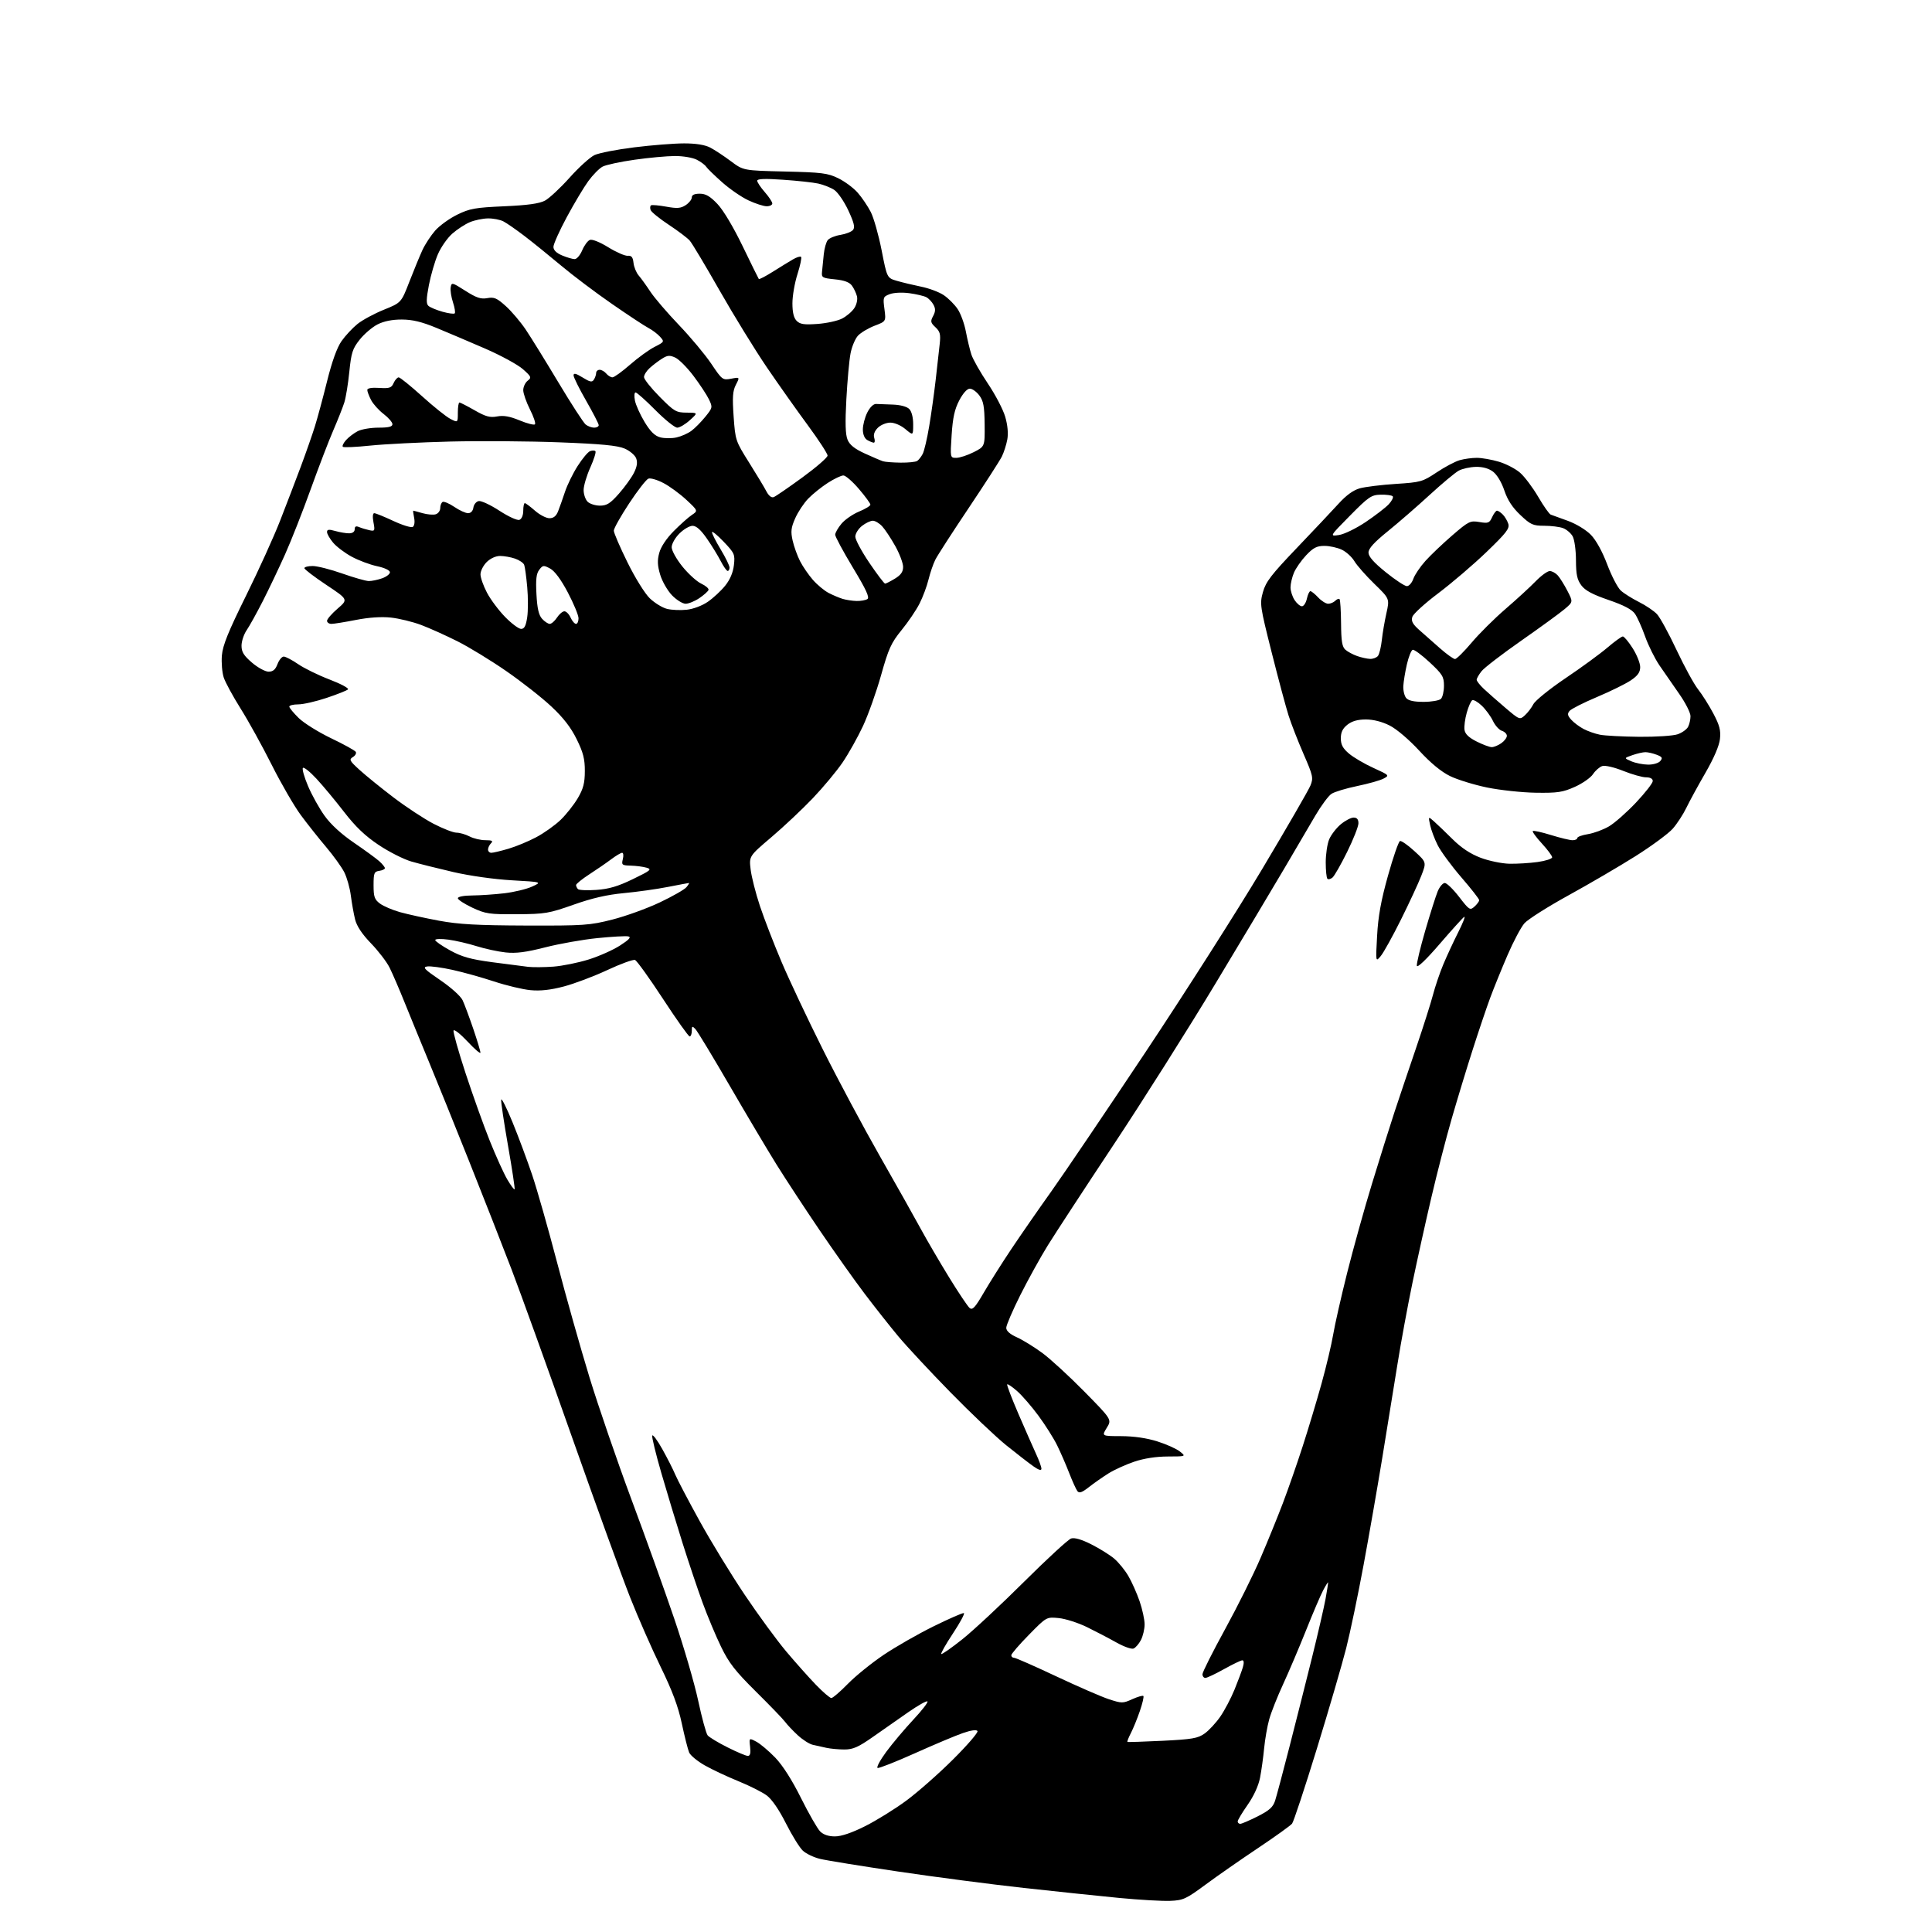 <?xml version="1.0" encoding="UTF-8" standalone="no"?>
<svg 
  version="1.1" 
  xmlns="http://www.w3.org/2000/svg" 
  xmlns:xlink="http://www.w3.org/1999/xlink" 
  xmlns:svg="http://www.w3.org/2000/svg"
  xmlns:rdf="http://www.w3.org/1999/02/22-rdf-syntax-ns#"
  xmlns:cc="http://creativecommons.org/ns#"
  xmlns:dc="http://purl.org/dc/elements/1.1/"
  viewBox="0 0 768 768"
  width="768"
  height="768"
>
<style>svg {background-color: white; }</style>"
<path stroke="none" fill="black" fill-rule="evenodd" d="M465.15,755.62C462.04,755.75 452.98,755.23 445.00,754.47C437.02,753.70 419.93,751.91 407.00,750.49C394.07,749.06 371.57,746.13 357.00,743.96C342.43,741.80 328.48,739.54 326.00,738.94C323.52,738.35 320.44,736.88 319.15,735.68C317.85,734.48 314.83,729.59 312.42,724.82C309.66,719.34 306.84,715.25 304.78,713.71C302.97,712.38 297.90,709.83 293.50,708.04C289.10,706.25 283.10,703.44 280.18,701.78C277.25,700.12 274.44,697.81 273.94,696.63C273.44,695.46 272.13,690.28 271.03,685.13C269.59,678.34 267.27,672.15 262.63,662.63C259.11,655.41 253.64,642.98 250.49,635.00C247.33,627.02 236.89,598.23 227.28,571.00C217.68,543.77 206.89,513.85 203.31,504.50C199.73,495.15 192.14,475.80 186.44,461.50C180.74,447.20 173.55,429.43 170.47,422.00C167.39,414.57 163.09,404.06 160.90,398.64C158.72,393.22 156.00,386.92 154.86,384.64C153.73,382.36 150.40,378.02 147.48,375.00C143.94,371.34 141.82,368.16 141.16,365.50C140.61,363.30 139.85,359.02 139.46,356.00C139.08,352.98 137.90,348.80 136.85,346.72C135.79,344.65 132.54,340.13 129.62,336.68C126.70,333.24 122.16,327.51 119.54,323.96C116.92,320.41 111.72,311.43 107.99,304.00C104.26,296.57 98.71,286.53 95.66,281.69C92.61,276.84 89.59,271.28 88.94,269.33C88.30,267.37 87.97,263.43 88.20,260.56C88.54,256.53 90.70,251.18 97.75,236.92C102.76,226.79 108.88,213.32 111.34,207.00C113.81,200.68 117.51,191.00 119.57,185.50C121.62,180.00 124.14,172.80 125.17,169.50C126.20,166.20 128.39,158.10 130.03,151.50C131.98,143.66 133.97,138.15 135.76,135.60C137.27,133.45 140.12,130.39 142.10,128.79C144.08,127.20 148.80,124.65 152.60,123.12C159.50,120.33 159.50,120.33 162.76,111.92C164.56,107.29 166.89,101.64 167.94,99.36C169.00,97.08 171.28,93.62 173.00,91.65C174.73,89.69 178.67,86.84 181.76,85.33C186.73,82.90 188.90,82.51 200.44,82.00C209.82,81.58 214.38,80.94 216.63,79.75C218.34,78.83 222.75,74.73 226.41,70.64C230.07,66.54 234.53,62.50 236.32,61.65C238.10,60.81 245.25,59.41 252.19,58.56C259.14,57.70 268.04,57.00 271.96,57.00C276.64,57.00 280.20,57.57 282.29,58.65C284.05,59.56 287.74,61.99 290.49,64.05C295.50,67.80 295.50,67.80 312.00,68.18C326.69,68.52 329.02,68.81 333.21,70.85C335.79,72.11 339.28,74.69 340.95,76.60C342.62,78.50 344.96,81.96 346.15,84.28C347.33,86.60 349.27,93.45 350.46,99.50C352.61,110.50 352.61,110.50 356.56,111.65C358.73,112.28 363.06,113.32 366.19,113.96C369.32,114.59 373.36,116.11 375.16,117.33C376.97,118.55 379.45,121.03 380.67,122.84C381.89,124.64 383.36,128.68 383.95,131.81C384.54,134.94 385.53,139.06 386.15,140.97C386.78,142.87 389.71,148.04 392.68,152.45C395.65,156.86 398.76,162.81 399.59,165.68C400.55,168.97 400.86,172.29 400.42,174.70C400.04,176.79 399.06,179.85 398.24,181.50C397.42,183.15 391.47,192.38 385.03,202.00C378.58,211.62 372.62,220.85 371.80,222.50C370.97,224.15 369.76,227.69 369.10,230.37C368.45,233.05 366.84,237.36 365.53,239.93C364.23,242.51 361.01,247.26 358.39,250.47C354.24,255.57 353.20,257.86 350.24,268.41C348.37,275.06 345.13,284.15 343.05,288.62C340.96,293.08 337.33,299.57 334.97,303.04C332.62,306.51 327.27,312.93 323.10,317.31C318.92,321.69 311.51,328.66 306.63,332.80C297.76,340.34 297.76,340.34 298.39,345.62C298.73,348.53 300.40,355.09 302.10,360.20C303.81,365.32 307.69,375.35 310.73,382.50C313.77,389.65 321.13,405.25 327.09,417.16C333.04,429.07 343.27,448.20 349.80,459.66C356.34,471.12 363.64,484.10 366.02,488.50C368.41,492.90 373.44,501.51 377.20,507.64C380.96,513.77 384.67,519.31 385.44,519.95C386.59,520.90 387.62,519.78 391.09,513.81C393.43,509.79 398.35,502.00 402.03,496.50C405.71,491.00 412.88,480.65 417.98,473.50C423.07,466.35 439.96,441.38 455.52,418.00C471.07,394.62 491.86,362.00 501.71,345.50C511.55,329.00 520.20,314.04 520.92,312.26C522.14,309.25 521.95,308.38 518.20,299.76C515.98,294.67 513.30,287.80 512.25,284.50C511.19,281.20 508.16,269.88 505.51,259.35C500.87,240.93 500.74,240.02 502.04,235.35C503.17,231.29 505.36,228.44 515.44,217.90C522.07,210.96 529.57,203.02 532.09,200.24C535.18,196.84 537.96,194.83 540.57,194.11C542.71,193.52 549.14,192.73 554.85,192.36C564.76,191.72 565.50,191.51 571.08,187.79C574.30,185.64 578.41,183.46 580.21,182.94C582.01,182.42 585.10,182.00 587.06,182.00C589.03,182.00 592.98,182.69 595.83,183.54C598.69,184.39 602.50,186.37 604.29,187.95C606.08,189.53 609.32,193.83 611.47,197.51C613.62,201.20 615.86,204.37 616.44,204.57C617.02,204.77 620.10,205.88 623.28,207.05C626.58,208.26 630.51,210.65 632.41,212.61C634.48,214.74 636.95,219.23 638.89,224.37C640.62,228.94 643.04,233.60 644.26,234.73C645.49,235.86 648.75,237.91 651.50,239.29C654.25,240.67 657.49,242.86 658.69,244.15C659.90,245.45 663.40,251.86 666.47,258.40C669.55,264.94 673.39,271.97 675.02,274.03C676.65,276.09 679.38,280.41 681.08,283.63C683.56,288.33 684.09,290.35 683.71,293.75C683.42,296.44 681.29,301.40 677.93,307.22C675.00,312.28 671.59,318.55 670.34,321.14C669.09,323.74 666.66,327.46 664.94,329.42C663.22,331.37 656.57,336.28 650.16,340.32C643.75,344.36 631.75,351.38 623.50,355.91C615.25,360.45 607.38,365.44 606.00,367.00C604.62,368.56 601.60,374.26 599.27,379.67C596.94,385.08 593.86,392.65 592.43,396.50C591.00,400.35 587.86,409.63 585.46,417.13C583.05,424.63 579.29,437.01 577.09,444.63C574.88,452.26 571.24,466.38 568.99,476.00C566.73,485.62 563.35,500.93 561.46,510.00C559.58,519.08 556.88,533.70 555.48,542.50C554.07,551.30 551.37,567.98 549.47,579.56C547.57,591.15 544.24,610.27 542.05,622.06C539.87,633.85 536.76,648.74 535.14,655.14C533.52,661.53 528.27,679.53 523.47,695.14C518.67,710.74 514.24,724.14 513.62,724.92C513.00,725.70 506.88,730.09 500.00,734.69C493.12,739.29 483.74,745.82 479.15,749.22C471.47,754.89 470.35,755.41 465.15,755.62zM331.88,730.00C334.43,730.00 338.57,728.60 343.88,725.94C348.33,723.71 355.70,719.15 360.24,715.80C364.78,712.45 373.15,705.08 378.84,699.41C384.53,693.75 388.91,688.67 388.57,688.12C388.18,687.49 386.03,687.79 382.73,688.93C379.85,689.93 371.29,693.53 363.70,696.94C356.11,700.34 349.43,702.98 348.87,702.79C348.30,702.60 349.84,699.73 352.28,696.40C354.73,693.08 359.55,687.35 363.00,683.66C366.46,679.97 369.01,676.67 368.68,676.34C368.34,676.01 364.92,677.93 361.06,680.62C357.20,683.30 350.85,687.74 346.95,690.48C341.19,694.52 339.07,695.45 335.68,695.45C333.38,695.45 330.15,695.15 328.50,694.79C326.85,694.42 324.41,693.88 323.07,693.58C321.74,693.29 319.05,691.57 317.11,689.77C315.16,687.97 312.92,685.60 312.12,684.50C311.32,683.40 306.12,678.00 300.56,672.50C292.28,664.30 289.77,661.08 286.65,654.65C284.55,650.33 281.25,642.45 279.31,637.15C277.36,631.84 273.79,621.20 271.36,613.50C268.93,605.80 265.13,593.27 262.92,585.65C260.71,578.04 259.07,571.30 259.27,570.68C259.48,570.06 261.28,572.46 263.27,576.03C265.26,579.59 267.59,584.16 268.43,586.19C269.28,588.21 273.65,596.54 278.14,604.68C282.64,612.83 290.70,626.02 296.07,634.00C301.43,641.98 308.85,652.10 312.55,656.50C316.26,660.90 321.57,666.86 324.36,669.75C327.15,672.64 329.90,675.00 330.47,675.00C331.05,675.00 333.99,672.47 337.01,669.38C340.03,666.28 346.42,661.11 351.20,657.88C355.99,654.65 364.96,649.52 371.13,646.48C377.30,643.44 382.71,641.07 383.16,641.23C383.60,641.38 381.66,645.00 378.84,649.27C376.01,653.54 373.91,657.24 374.16,657.49C374.41,657.74 378.19,655.10 382.56,651.62C386.93,648.14 397.97,637.85 407.10,628.76C416.24,619.67 424.65,611.93 425.79,611.57C427.15,611.14 429.92,611.94 433.79,613.89C437.04,615.53 441.13,618.08 442.87,619.54C444.61,621.01 447.15,624.11 448.51,626.44C449.88,628.76 451.89,633.28 453.00,636.49C454.10,639.69 455.00,643.84 455.00,645.71C455.00,647.57 454.34,650.37 453.54,651.93C452.73,653.48 451.40,655.02 450.58,655.33C449.76,655.64 446.71,654.56 443.80,652.92C440.88,651.28 435.62,648.53 432.11,646.81C428.59,645.09 423.53,643.47 420.85,643.21C415.99,642.74 415.99,642.74 409.00,649.87C405.15,653.78 402.00,657.44 402.00,657.99C402.00,658.55 402.50,659.00 403.12,659.00C403.74,659.00 411.27,662.32 419.87,666.37C428.47,670.42 437.90,674.52 440.84,675.48C445.93,677.14 446.37,677.14 450.10,675.45C452.26,674.48 454.24,673.91 454.51,674.18C454.78,674.45 454.15,677.15 453.11,680.17C452.07,683.20 450.46,687.14 449.54,688.93C448.61,690.72 448.00,692.29 448.18,692.43C448.35,692.56 454.63,692.36 462.13,691.99C473.96,691.40 476.16,691.02 478.87,689.09C480.59,687.87 483.39,684.84 485.10,682.36C486.81,679.87 489.34,675.07 490.73,671.67C492.12,668.28 493.61,664.26 494.06,662.75C494.56,661.02 494.48,660.00 493.84,660.00C493.28,660.00 490.01,661.58 486.57,663.50C483.12,665.42 479.79,667.00 479.15,667.00C478.52,667.00 478.00,666.33 478.00,665.52C478.00,664.70 482.05,656.65 486.99,647.63C491.94,638.60 498.27,625.88 501.07,619.36C503.88,612.84 507.88,603.00 509.97,597.50C512.06,592.00 515.59,581.88 517.81,575.00C520.04,568.12 523.42,556.88 525.33,550.00C527.24,543.12 529.32,534.35 529.96,530.50C530.60,526.65 533.10,515.62 535.51,506.00C537.93,496.38 542.37,480.40 545.40,470.50C548.42,460.60 552.45,447.77 554.35,442.00C556.26,436.23 560.12,424.75 562.94,416.50C565.75,408.25 568.76,398.80 569.62,395.50C570.48,392.20 572.31,386.80 573.68,383.50C575.06,380.20 577.73,374.42 579.63,370.66C581.53,366.90 582.62,364.12 582.05,364.47C581.48,364.82 577.08,369.68 572.27,375.27C566.98,381.42 563.40,384.84 563.22,383.92C563.06,383.09 564.56,376.82 566.54,369.99C568.53,363.16 570.77,356.09 571.52,354.29C572.28,352.48 573.54,351.00 574.33,351.00C575.11,351.00 577.68,353.49 580.02,356.53C584.08,361.79 584.37,361.97 586.14,360.37C587.16,359.45 588.00,358.30 588.00,357.83C588.00,357.35 584.80,353.26 580.89,348.74C576.99,344.22 572.77,338.49 571.52,336.01C570.27,333.53 568.91,329.93 568.50,328.00C567.75,324.50 567.75,324.50 570.02,326.50C571.27,327.60 574.60,330.79 577.43,333.60C580.91,337.05 584.49,339.42 588.53,340.96C591.81,342.21 596.98,343.28 600.00,343.35C603.02,343.41 608.09,343.10 611.25,342.66C614.41,342.22 617.00,341.38 617.00,340.79C617.00,340.20 615.16,337.73 612.91,335.29C610.66,332.85 609.04,330.63 609.31,330.35C609.58,330.08 612.82,330.79 616.51,331.93C620.19,333.07 624.06,334.00 625.11,334.00C626.15,334.00 627.00,333.61 627.00,333.13C627.00,332.65 628.91,331.95 631.25,331.58C633.59,331.20 637.33,329.82 639.57,328.51C641.81,327.20 646.64,322.94 650.32,319.05C653.99,315.15 657.00,311.30 657.00,310.48C657.00,309.54 656.02,309.00 654.33,309.00C652.86,309.00 648.79,307.85 645.28,306.45C641.61,304.98 638.06,304.16 636.92,304.52C635.84,304.87 634.19,306.31 633.26,307.72C632.33,309.14 629.08,311.42 626.04,312.78C621.23,314.94 619.18,315.25 610.50,315.12C605.00,315.04 596.28,314.10 591.11,313.04C585.95,311.97 579.32,309.93 576.39,308.49C572.89,306.78 568.67,303.29 564.12,298.35C560.10,293.99 555.17,289.80 552.42,288.41C549.40,286.88 545.94,286.00 542.97,286.00C539.73,286.00 537.45,286.64 535.63,288.07C533.73,289.57 533.00,291.07 533.00,293.48C533.00,296.02 533.78,297.48 536.25,299.57C538.04,301.09 542.41,303.65 545.97,305.27C552.34,308.17 552.40,308.24 549.95,309.52C548.58,310.24 543.87,311.56 539.48,312.47C535.09,313.37 530.51,314.76 529.30,315.55C528.09,316.33 525.19,320.25 522.85,324.24C520.52,328.23 515.03,337.57 510.67,345.00C506.30,352.43 493.92,373.12 483.16,391.00C472.40,408.88 454.20,437.68 442.71,455.00C431.22,472.32 419.42,490.38 416.48,495.12C413.55,499.86 408.64,508.74 405.57,514.86C402.51,520.97 400.00,526.81 400.00,527.83C400.00,529.06 401.45,530.35 404.23,531.60C406.55,532.64 411.09,535.44 414.31,537.81C417.54,540.18 425.08,547.11 431.08,553.21C441.98,564.30 441.98,564.30 439.95,567.59C437.91,570.88 437.91,570.88 445.71,570.89C450.73,570.91 455.81,571.64 460.00,572.96C463.58,574.08 467.62,575.89 469.00,576.98C471.50,578.96 471.50,578.96 464.22,578.98C459.59,578.99 454.73,579.74 450.89,581.04C447.56,582.16 442.97,584.25 440.67,585.68C438.38,587.12 434.86,589.57 432.87,591.14C430.10,593.31 429.01,593.69 428.28,592.74C427.76,592.06 426.28,588.80 425.00,585.50C423.72,582.20 421.56,577.25 420.21,574.50C418.86,571.75 415.54,566.49 412.83,562.81C410.12,559.13 406.30,554.71 404.34,553.00C402.39,551.28 400.60,550.06 400.37,550.30C400.14,550.53 402.17,555.84 404.87,562.11C407.58,568.37 410.73,575.52 411.87,578.00C413.02,580.48 413.97,583.09 413.98,583.82C413.99,584.70 412.93,584.39 410.75,582.85C408.96,581.59 404.13,577.84 400.01,574.53C395.89,571.21 385.92,561.75 377.85,553.50C369.78,545.25 360.46,535.25 357.14,531.27C353.83,527.30 347.78,519.65 343.71,514.27C339.64,508.90 331.58,497.52 325.79,489.00C320.01,480.48 312.33,468.77 308.73,463.00C305.14,457.23 296.71,443.05 290.01,431.50C283.31,419.95 277.19,409.84 276.41,409.04C275.18,407.76 275.00,407.85 275.00,409.79C275.00,411.00 274.62,412.00 274.15,412.00C273.69,412.00 268.91,405.28 263.54,397.06C258.17,388.85 253.17,381.90 252.43,381.61C251.69,381.33 246.72,383.14 241.39,385.63C236.05,388.12 228.27,391.06 224.09,392.15C218.80,393.54 214.79,393.98 210.84,393.60C207.73,393.30 201.20,391.74 196.34,390.13C191.48,388.53 184.05,386.45 179.84,385.53C175.62,384.60 171.12,383.99 169.84,384.18C167.86,384.46 168.68,385.31 175.04,389.64C179.34,392.57 183.15,396.00 183.91,397.64C184.64,399.21 186.54,404.30 188.12,408.94C189.70,413.58 190.99,417.85 190.98,418.44C190.97,419.02 188.65,417.02 185.83,414.00C183.00,410.98 180.51,409.02 180.29,409.66C180.07,410.30 182.23,417.95 185.08,426.65C187.94,435.36 192.26,447.43 194.69,453.49C197.12,459.55 200.25,466.45 201.64,468.83C203.04,471.21 204.35,472.99 204.56,472.78C204.76,472.57 203.59,464.77 201.95,455.45C200.31,446.13 199.09,437.88 199.23,437.12C199.38,436.37 201.41,440.42 203.74,446.12C206.08,451.83 209.58,461.23 211.53,467.00C213.48,472.77 217.96,488.52 221.49,502.00C225.01,515.48 230.79,535.95 234.32,547.50C237.86,559.05 245.36,580.88 250.99,596.00C256.63,611.12 264.30,632.50 268.04,643.50C271.79,654.50 276.05,669.12 277.53,676.00C279.00,682.88 280.70,689.10 281.30,689.83C281.90,690.57 285.44,692.71 289.17,694.58C292.90,696.46 296.55,698.00 297.27,698.00C298.20,698.00 298.47,696.93 298.18,694.41C297.76,690.82 297.76,690.82 300.63,692.33C302.21,693.16 305.59,696.02 308.16,698.67C311.13,701.76 314.83,707.55 318.42,714.77C321.51,720.96 324.93,726.93 326.02,728.02C327.31,729.31 329.34,730.00 331.88,730.00zM493.03,725.00C493.59,725.00 496.70,723.66 499.94,722.03C504.59,719.68 506.05,718.37 506.88,715.78C507.46,713.98 510.01,704.40 512.55,694.50C515.09,684.60 519.13,668.62 521.52,659.00C523.90,649.38 526.34,638.83 526.93,635.57C527.52,632.30 527.98,629.38 527.96,629.07C527.93,628.75 527.06,630.12 526.01,632.10C524.96,634.08 521.88,641.28 519.16,648.11C516.43,654.94 512.34,664.55 510.07,669.48C507.79,674.40 505.30,680.69 504.53,683.46C503.76,686.23 502.85,691.42 502.51,695.00C502.17,698.58 501.44,703.82 500.89,706.66C500.27,709.87 498.40,713.95 495.95,717.45C493.78,720.55 492.00,723.52 492.00,724.04C492.00,724.57 492.46,725.00 493.03,725.00zM220.00,384.25C223.57,383.98 229.88,382.70 234.00,381.41C238.12,380.13 243.75,377.62 246.50,375.84C250.14,373.49 251.02,372.51 249.75,372.23C248.78,372.02 243.27,372.33 237.50,372.91C231.72,373.49 222.39,375.14 216.75,376.58C209.03,378.55 205.14,379.05 201.00,378.61C197.97,378.28 192.80,377.17 189.50,376.13C186.20,375.09 181.14,373.91 178.25,373.52C175.36,373.13 173.00,373.20 173.00,373.68C173.00,374.15 175.66,376.00 178.91,377.79C183.61,380.37 187.02,381.33 195.66,382.49C201.62,383.29 208.07,384.12 210.00,384.34C211.93,384.55 216.43,384.51 220.00,384.25zM548.90,380.00C546.84,382.50 546.84,382.50 547.42,372.00C547.84,364.24 548.97,358.00 551.75,348.08C553.81,340.70 555.96,334.51 556.52,334.32C557.07,334.14 559.68,335.96 562.30,338.37C567.07,342.75 567.07,342.75 564.99,348.12C563.84,351.08 560.21,358.90 556.93,365.50C553.65,372.10 550.04,378.62 548.90,380.00zM209.12,367.92C232.11,367.99 234.39,367.84 243.40,365.55C248.71,364.20 257.20,361.13 262.28,358.72C267.35,356.32 272.12,353.59 272.87,352.67C273.63,351.75 274.08,351.00 273.87,351.00C273.67,351.00 269.90,351.71 265.50,352.57C261.10,353.44 253.22,354.54 248.00,355.03C241.34,355.65 235.37,357.02 228.00,359.63C218.21,363.09 216.69,363.35 205.50,363.42C194.47,363.49 193.04,363.28 187.75,360.81C184.59,359.32 182.00,357.64 182.00,357.06C182.00,356.44 184.41,355.98 187.75,355.96C190.91,355.93 196.65,355.54 200.50,355.09C204.35,354.63 209.30,353.44 211.50,352.44C215.50,350.61 215.50,350.61 203.50,349.93C196.52,349.54 186.81,348.17 180.29,346.67C174.12,345.24 166.56,343.35 163.50,342.46C160.43,341.56 154.58,338.60 150.49,335.86C145.13,332.28 141.31,328.63 136.78,322.76C133.33,318.29 128.40,312.36 125.82,309.58C123.25,306.80 120.82,304.85 120.42,305.25C120.02,305.65 120.93,308.90 122.45,312.47C123.97,316.05 126.93,321.38 129.04,324.31C131.48,327.72 135.70,331.59 140.68,334.98C144.98,337.92 149.51,341.22 150.75,342.33C151.99,343.44 153.00,344.69 153.00,345.10C153.00,345.52 151.99,346.00 150.75,346.18C148.73,346.47 148.50,347.06 148.50,351.89C148.50,356.50 148.87,357.56 151.03,359.18C152.43,360.22 156.03,361.76 159.03,362.60C162.04,363.44 169.00,364.97 174.50,365.99C182.39,367.45 189.70,367.85 209.12,367.92zM237.09,353.75C242.06,353.40 245.64,352.35 251.59,349.46C258.69,346.02 259.25,345.56 257.00,344.92C255.62,344.52 252.80,344.15 250.73,344.10C247.23,344.01 247.01,343.82 247.59,341.50C247.93,340.12 247.81,339.00 247.30,339.00C246.80,339.00 244.84,340.16 242.94,341.59C241.05,343.01 237.14,345.70 234.25,347.57C231.36,349.44 229.00,351.36 229.00,351.82C229.00,352.29 229.34,353.01 229.75,353.44C230.16,353.86 233.47,354.00 237.09,353.75zM529.68,348.85C528.93,349.47 528.02,349.69 527.66,349.32C527.30,348.96 527.00,346.03 527.00,342.80C527.00,339.58 527.61,335.47 528.36,333.67C529.11,331.88 531.17,329.19 532.94,327.70C534.71,326.22 537.02,325.00 538.08,325.00C539.41,325.00 540.00,325.70 540.00,327.27C540.00,328.52 537.99,333.63 535.52,338.63C533.06,343.63 530.43,348.23 529.68,348.85zM195.32,339.00C196.04,339.00 199.08,338.28 202.07,337.40C205.06,336.53 210.03,334.47 213.12,332.83C216.22,331.20 220.58,328.09 222.83,325.94C225.07,323.78 228.16,319.88 229.69,317.27C231.89,313.51 232.47,311.27 232.48,306.50C232.50,301.70 231.84,299.12 229.24,293.85C226.97,289.22 223.95,285.31 219.20,280.87C215.47,277.36 207.42,271.04 201.32,266.82C195.21,262.59 186.46,257.24 181.86,254.93C177.26,252.62 170.76,249.69 167.41,248.43C164.05,247.17 158.65,245.85 155.41,245.50C151.61,245.09 146.64,245.43 141.50,246.43C137.10,247.29 132.71,248.00 131.75,248.00C130.79,248.00 130.00,247.45 130.00,246.78C130.00,246.10 131.90,243.92 134.21,241.93C138.43,238.30 138.43,238.30 129.71,232.50C124.92,229.31 121.00,226.32 121.00,225.85C121.00,225.38 122.48,225.00 124.30,225.00C126.11,225.00 131.40,226.34 136.05,227.98C140.70,229.62 145.45,230.97 146.60,230.98C147.76,230.99 150.12,230.51 151.85,229.90C153.58,229.30 155.00,228.21 155.00,227.49C155.00,226.71 152.89,225.71 149.84,225.06C147.01,224.45 142.47,222.75 139.76,221.27C137.05,219.80 133.75,217.30 132.42,215.72C131.09,214.14 130.00,212.24 130.00,211.49C130.00,210.44 130.72,210.35 133.24,211.07C135.03,211.58 137.50,212.00 138.74,212.00C140.15,212.00 141.00,211.39 141.00,210.39C141.00,209.25 141.50,209.00 142.75,209.52C143.71,209.93 145.54,210.48 146.82,210.76C149.00,211.23 149.10,211.04 148.46,207.63C148.04,205.42 148.17,204.00 148.78,204.00C149.33,204.00 152.74,205.39 156.36,207.08C159.97,208.77 163.45,209.84 164.07,209.46C164.73,209.05 164.96,207.55 164.63,205.88C164.31,204.30 164.15,203.00 164.28,203.00C164.41,203.00 166.07,203.45 167.98,204.00C169.89,204.54 172.25,204.74 173.23,204.43C174.20,204.12 175.00,203.02 175.00,201.99C175.00,200.96 175.42,199.86 175.93,199.54C176.44,199.23 178.53,200.10 180.57,201.48C182.61,202.87 185.08,204.00 186.07,204.00C187.16,204.00 187.99,203.13 188.18,201.76C188.36,200.53 189.31,199.37 190.30,199.18C191.29,198.99 195.00,200.72 198.54,203.03C202.20,205.41 205.63,206.97 206.49,206.64C207.38,206.30 208.00,204.81 208.00,203.03C208.00,201.36 208.28,200.00 208.62,200.00C208.96,200.00 210.77,201.35 212.65,203.00C214.53,204.65 217.12,206.00 218.41,206.00C220.04,206.00 221.09,205.16 221.85,203.25C222.45,201.74 223.68,198.26 224.59,195.52C225.50,192.77 227.76,188.15 229.63,185.23C231.49,182.31 233.71,179.66 234.55,179.34C235.40,179.02 236.36,179.02 236.69,179.36C237.02,179.69 236.10,182.61 234.65,185.85C233.19,189.10 232.00,193.12 232.00,194.80C232.00,196.48 232.71,198.56 233.57,199.43C234.44,200.29 236.65,201.00 238.49,201.00C241.22,201.00 242.59,200.13 246.02,196.25C248.32,193.64 251.00,189.93 251.98,188.00C253.23,185.54 253.50,183.82 252.89,182.21C252.42,180.94 250.34,179.19 248.27,178.30C245.44,177.09 238.99,176.47 222.50,175.84C210.40,175.37 190.82,175.23 179.00,175.52C167.18,175.82 152.86,176.54 147.19,177.13C141.52,177.72 136.61,177.94 136.28,177.61C135.95,177.28 136.54,176.06 137.59,174.90C138.64,173.74 140.71,172.17 142.20,171.40C143.68,170.63 147.40,170.00 150.45,170.00C154.50,170.00 156.00,169.63 156.00,168.62C156.00,167.86 154.42,166.04 152.50,164.57C150.57,163.10 148.32,160.59 147.50,159.00C146.67,157.40 146.00,155.60 146.00,155.00C146.00,154.31 147.78,154.01 150.74,154.20C154.85,154.46 155.62,154.20 156.48,152.25C157.03,151.01 157.93,150.01 158.49,150.01C159.04,150.02 163.22,153.39 167.76,157.49C172.30,161.60 177.36,165.65 179.01,166.50C182.00,168.05 182.00,168.05 182.00,164.03C182.00,161.81 182.28,160.00 182.63,160.00C182.97,160.00 185.70,161.40 188.68,163.10C193.08,165.62 194.77,166.08 197.63,165.54C200.19,165.06 202.66,165.50 206.57,167.12C209.54,168.35 212.28,169.05 212.65,168.68C213.02,168.31 212.13,165.63 210.66,162.74C209.20,159.84 208.00,156.40 208.00,155.10C208.00,153.79 208.79,152.10 209.75,151.35C211.37,150.08 211.23,149.74 207.85,146.74C205.84,144.96 199.09,141.28 192.85,138.57C186.61,135.86 177.90,132.16 173.50,130.34C167.64,127.92 163.95,127.03 159.71,127.02C155.90,127.01 152.60,127.67 150.07,128.96C147.96,130.04 144.77,132.77 142.98,135.02C140.14,138.60 139.63,140.20 138.86,147.81C138.38,152.59 137.48,158.07 136.87,160.00C136.26,161.93 134.30,166.88 132.51,171.02C130.71,175.15 126.66,185.73 123.49,194.52C120.33,203.31 115.75,214.95 113.31,220.39C110.88,225.82 106.91,234.15 104.50,238.89C102.08,243.62 99.19,248.85 98.06,250.50C96.93,252.15 96.01,254.93 96.01,256.67C96.00,259.16 96.90,260.61 100.18,263.42C102.48,265.39 105.44,267.00 106.77,267.00C108.52,267.00 109.48,266.19 110.31,264.00C110.93,262.35 112.05,261.00 112.79,261.00C113.53,261.00 116.11,262.36 118.52,264.01C120.93,265.67 126.56,268.42 131.03,270.13C135.50,271.84 138.79,273.60 138.33,274.05C137.87,274.50 134.05,276.02 129.82,277.43C125.60,278.84 120.54,280.00 118.57,280.00C116.61,280.00 115.00,280.40 115.00,280.89C115.00,281.37 116.69,283.42 118.75,285.44C120.81,287.45 126.62,291.07 131.65,293.48C136.68,295.88 141.07,298.31 141.42,298.87C141.76,299.42 141.25,300.36 140.27,300.95C138.68,301.91 138.95,302.43 142.93,306.05C145.37,308.27 151.44,313.20 156.43,316.99C161.42,320.79 168.57,325.49 172.32,327.45C176.08,329.40 180.19,331.00 181.46,331.00C182.73,331.00 185.06,331.67 186.64,332.49C188.21,333.32 191.05,333.99 192.95,333.99C195.63,334.00 196.13,334.27 195.20,335.20C194.54,335.86 194.00,336.98 194.00,337.70C194.00,338.42 194.59,339.00 195.32,339.00zM655.13,303.95C657.16,303.98 659.30,303.35 659.99,302.52C661.01,301.29 660.76,300.86 658.54,300.02C657.07,299.46 655.07,299.00 654.08,299.00C653.10,299.00 650.77,299.53 648.91,300.18C645.52,301.36 645.52,301.36 648.51,302.64C650.16,303.34 653.13,303.93 655.13,303.95zM592.99,297.00C593.85,297.00 595.56,296.30 596.78,295.44C598.00,294.59 599.00,293.27 599.00,292.51C599.00,291.75 598.11,290.85 597.02,290.51C595.93,290.16 594.33,288.39 593.47,286.58C592.61,284.77 590.62,282.05 589.04,280.53C587.46,279.02 585.74,278.04 585.22,278.37C584.70,278.69 583.72,280.92 583.05,283.33C582.37,285.74 581.97,288.78 582.16,290.10C582.40,291.78 583.84,293.18 586.96,294.75C589.42,295.99 592.13,297.00 592.99,297.00zM651.60,292.89C658.26,292.95 665.13,292.50 666.87,291.89C668.62,291.29 670.48,289.97 671.02,288.96C671.56,287.95 672.00,286.03 672.00,284.68C672.00,283.33 669.99,279.36 667.53,275.86C665.07,272.36 661.53,267.25 659.66,264.50C657.79,261.75 655.23,256.57 653.96,253.00C652.69,249.43 650.88,245.38 649.92,244.00C648.71,242.27 645.50,240.58 639.44,238.50C633.05,236.31 630.12,234.74 628.60,232.68C626.93,230.44 626.49,228.37 626.47,222.68C626.46,218.73 625.87,214.47 625.16,213.20C624.46,211.94 622.75,210.48 621.37,209.95C620.00,209.43 616.62,209.00 613.88,209.00C609.37,209.00 608.44,208.58 604.37,204.73C601.22,201.76 599.29,198.80 598.00,194.98C596.90,191.71 595.09,188.70 593.51,187.50C591.77,186.19 589.41,185.53 586.67,185.59C584.37,185.64 581.31,186.31 579.88,187.09C578.44,187.87 573.25,192.20 568.33,196.72C563.42,201.23 555.94,207.73 551.70,211.16C546.21,215.61 544.00,218.04 544.00,219.65C544.00,221.24 546.04,223.56 550.86,227.46C554.63,230.51 558.41,233.00 559.26,233.00C560.11,233.00 561.26,231.69 561.82,230.10C562.37,228.50 564.55,225.28 566.66,222.94C568.77,220.60 573.59,216.02 577.36,212.77C583.83,207.19 584.43,206.90 588.09,207.52C591.59,208.11 592.08,207.92 593.14,205.58C593.79,204.16 594.67,203.00 595.09,203.00C595.51,203.00 596.53,203.68 597.36,204.51C598.19,205.33 599.18,207.01 599.57,208.22C600.16,210.08 598.79,211.85 590.88,219.46C585.71,224.43 577.12,231.77 571.80,235.78C566.47,239.78 561.81,244.02 561.43,245.21C560.90,246.89 561.52,248.06 564.19,250.44C566.08,252.12 569.81,255.41 572.47,257.75C575.13,260.09 577.80,261.99 578.40,261.98C579.01,261.97 581.98,259.03 585.00,255.45C588.02,251.86 594.10,245.83 598.50,242.04C602.90,238.25 608.28,233.31 610.45,231.07C612.63,228.83 615.14,227.00 616.05,227.00C616.95,227.00 618.39,227.79 619.25,228.75C620.11,229.71 621.83,232.47 623.08,234.89C625.34,239.27 625.34,239.27 621.92,242.16C620.04,243.75 612.28,249.39 604.69,254.70C597.09,260.01 590.00,265.46 588.94,266.81C587.87,268.16 587.00,269.69 587.00,270.21C587.00,270.73 588.28,272.36 589.84,273.83C591.41,275.30 595.26,278.69 598.40,281.36C604.01,286.14 604.14,286.19 606.15,284.36C607.28,283.34 608.81,281.34 609.55,279.91C610.29,278.48 616.03,273.84 622.31,269.60C628.60,265.37 636.08,259.90 638.95,257.45C641.82,255.00 644.59,253.00 645.10,253.00C645.62,253.00 647.38,255.11 649.02,257.70C650.66,260.28 652.00,263.64 652.00,265.16C652.00,267.23 651.07,268.56 648.31,270.43C646.29,271.81 640.23,274.79 634.86,277.06C629.49,279.32 624.56,281.82 623.91,282.61C622.97,283.74 623.12,284.48 624.61,286.12C625.65,287.27 627.85,288.91 629.50,289.78C631.15,290.65 634.08,291.68 636.00,292.06C637.92,292.45 644.95,292.82 651.60,292.89zM565.92,279.00C569.05,279.00 572.14,278.46 572.80,277.80C573.46,277.14 574.00,274.79 574.00,272.59C574.00,269.00 573.40,268.02 568.30,263.27C565.16,260.35 562.13,258.12 561.56,258.31C560.98,258.51 559.95,261.10 559.26,264.08C558.57,267.06 557.94,270.94 557.84,272.70C557.75,274.47 558.26,276.60 558.96,277.45C559.84,278.52 562.02,279.00 565.92,279.00zM544.63,261.92C545.80,261.96 547.20,261.44 547.75,260.75C548.30,260.06 548.99,257.25 549.29,254.50C549.58,251.75 550.41,246.91 551.12,243.75C552.41,238.00 552.41,238.00 546.29,232.05C542.92,228.77 539.36,224.73 538.38,223.06C537.39,221.40 535.15,219.35 533.39,218.52C531.64,217.68 528.52,217.00 526.47,217.00C523.46,217.00 522.06,217.72 519.22,220.72C517.29,222.77 515.10,225.91 514.35,227.69C513.61,229.48 513.00,232.09 513.00,233.50C513.00,234.92 513.73,237.18 514.62,238.54C515.50,239.89 516.82,241.00 517.54,241.00C518.25,241.00 519.14,239.65 519.50,238.00C519.86,236.35 520.49,235.00 520.91,235.00C521.32,235.00 522.71,236.12 524.00,237.50C525.29,238.88 527.08,240.00 527.97,240.00C528.87,240.00 530.13,239.47 530.78,238.82C531.43,238.17 532.20,237.87 532.49,238.16C532.78,238.45 533.05,242.77 533.09,247.76C533.15,254.93 533.51,257.14 534.83,258.29C535.75,259.09 537.85,260.21 539.50,260.79C541.15,261.37 543.46,261.88 544.63,261.92zM207.15,250.00C208.44,250.00 209.05,248.82 209.57,245.40C209.95,242.87 209.95,237.45 209.58,233.36C209.21,229.27 208.67,225.30 208.37,224.53C208.08,223.77 206.46,222.66 204.77,222.07C203.08,221.48 200.40,221.00 198.81,221.00C197.06,221.00 194.93,221.98 193.45,223.45C192.10,224.80 191.00,226.99 191.00,228.31C191.00,229.62 192.16,232.91 193.58,235.60C194.99,238.30 198.24,242.64 200.79,245.25C203.34,247.86 206.20,250.00 207.15,250.00zM218.54,248.00C219.22,248.00 220.51,246.88 221.41,245.50C222.31,244.12 223.64,243.00 224.36,243.00C225.09,243.00 226.19,244.12 226.82,245.50C227.44,246.88 228.42,248.00 228.98,248.00C229.54,248.00 229.98,246.99 229.97,245.75C229.95,244.51 228.03,239.91 225.72,235.51C222.99,230.35 220.51,226.99 218.69,226.01C216.09,224.61 215.78,224.64 214.36,226.50C213.19,228.03 212.93,230.34 213.25,236.24C213.55,241.89 214.16,244.52 215.49,245.99C216.49,247.09 217.86,248.00 218.54,248.00zM273.00,242.38C275.60,242.10 279.15,240.76 281.40,239.20C283.55,237.71 286.64,234.85 288.27,232.82C290.21,230.41 291.40,227.60 291.74,224.65C292.22,220.38 292.00,219.89 287.65,215.32C285.12,212.67 283.04,210.98 283.02,211.56C283.01,212.14 284.57,215.23 286.50,218.43C288.43,221.63 290.00,224.86 290.00,225.62C290.00,226.38 289.66,226.98 289.25,226.96C288.84,226.94 287.60,225.18 286.50,223.04C285.40,220.90 282.93,216.88 281.00,214.10C278.63,210.67 276.80,209.03 275.33,209.02C274.13,209.01 271.77,210.38 270.08,212.08C268.36,213.79 267.00,216.21 267.00,217.54C267.00,218.86 268.91,222.29 271.27,225.21C273.62,228.12 276.99,231.18 278.75,232.00C280.51,232.82 281.82,233.95 281.65,234.50C281.48,235.05 279.85,236.51 278.03,237.75C276.20,238.99 273.73,240.00 272.55,240.00C271.36,240.00 268.93,238.49 267.14,236.65C265.36,234.80 263.24,231.13 262.45,228.50C261.34,224.82 261.25,222.78 262.06,219.79C262.70,217.38 264.92,214.05 267.80,211.14C270.39,208.53 273.62,205.64 275.00,204.72C277.50,203.04 277.50,203.04 272.89,198.73C270.35,196.36 266.26,193.35 263.79,192.05C261.33,190.74 258.60,189.94 257.74,190.27C256.88,190.60 253.44,195.03 250.09,200.11C246.74,205.19 244.00,210.07 244.00,210.95C244.00,211.83 246.44,217.49 249.42,223.53C252.47,229.72 256.35,235.96 258.32,237.86C260.25,239.70 263.32,241.59 265.16,242.04C267.00,242.50 270.52,242.65 273.00,242.38zM340.50,238.90C342.15,238.94 344.08,238.60 344.79,238.15C345.77,237.53 344.34,234.42 339.04,225.64C335.17,219.22 332.00,213.33 332.00,212.56C332.00,211.79 333.13,209.81 334.51,208.17C335.89,206.53 339.04,204.36 341.50,203.35C343.97,202.33 345.99,201.10 346.00,200.61C346.00,200.12 343.94,197.30 341.42,194.36C338.91,191.41 336.13,189.00 335.26,189.00C334.39,189.00 331.61,190.32 329.09,191.94C326.56,193.56 323.06,196.38 321.30,198.19C319.54,200.01 317.20,203.53 316.11,206.02C314.45,209.76 314.28,211.28 315.08,214.86C315.61,217.23 316.94,220.93 318.03,223.06C319.12,225.20 321.43,228.55 323.15,230.52C324.88,232.49 327.69,234.82 329.39,235.70C331.09,236.58 333.61,237.65 334.99,238.07C336.37,238.48 338.85,238.86 340.50,238.90zM351.84,232.00C352.20,231.99 353.96,231.10 355.75,230.01C358.12,228.57 359.00,227.30 359.00,225.35C359.00,223.87 357.60,220.15 355.89,217.08C354.17,214.01 351.85,210.49 350.71,209.25C349.58,208.01 347.89,207.00 346.96,207.00C346.03,207.00 344.08,207.93 342.63,209.07C341.19,210.21 340.00,212.12 340.00,213.32C339.99,214.52 342.51,219.21 345.59,223.75C348.67,228.29 351.48,232.00 351.84,232.00zM532.25,212.68C534.33,212.37 539.07,210.07 542.87,207.52C546.64,204.99 550.77,201.81 552.04,200.46C553.30,199.11 554.01,197.68 553.61,197.27C553.20,196.87 551.05,196.59 548.82,196.64C545.12,196.74 544.05,197.47 536.63,204.99C528.50,213.23 528.50,213.23 532.25,212.68zM307.56,197.61C308.35,197.31 313.48,193.79 318.97,189.78C324.46,185.78 328.96,181.87 328.97,181.11C328.99,180.35 325.47,174.95 321.17,169.11C316.86,163.27 309.49,152.86 304.79,145.96C300.10,139.06 291.66,125.33 286.04,115.46C280.42,105.58 275.08,96.65 274.16,95.62C273.25,94.59 269.51,91.76 265.85,89.35C262.19,86.93 258.94,84.30 258.64,83.51C258.34,82.71 258.41,81.87 258.80,81.62C259.19,81.38 261.91,81.62 264.84,82.15C269.19,82.94 270.61,82.83 272.58,81.54C273.91,80.67 275.00,79.29 275.00,78.48C275.00,77.49 276.04,77.00 278.15,77.00C280.55,77.00 282.25,77.99 285.20,81.09C287.52,83.53 291.54,90.26 295.20,97.84C298.56,104.80 301.46,110.68 301.64,110.91C301.83,111.13 304.35,109.82 307.24,108.00C310.13,106.18 313.71,103.98 315.19,103.12C316.66,102.25 318.13,101.80 318.44,102.11C318.76,102.43 318.11,105.51 317.01,108.97C315.90,112.43 315.00,117.64 315.00,120.56C315.00,124.20 315.53,126.39 316.69,127.55C318.05,128.91 319.68,129.15 324.95,128.77C328.56,128.51 332.97,127.55 334.75,126.63C336.53,125.71 338.71,123.85 339.60,122.49C340.53,121.07 340.98,119.05 340.65,117.76C340.34,116.52 339.44,114.62 338.65,113.54C337.65,112.17 335.59,111.41 331.86,111.04C326.86,110.54 326.52,110.33 326.77,108.00C326.92,106.62 327.23,103.56 327.45,101.19C327.68,98.81 328.40,96.22 329.06,95.43C329.72,94.63 331.99,93.70 334.11,93.37C336.23,93.03 338.47,92.14 339.09,91.40C339.94,90.36 339.49,88.52 337.20,83.60C335.54,80.06 333.03,76.41 331.61,75.48C330.20,74.55 327.34,73.43 325.27,72.97C323.20,72.52 316.89,71.83 311.25,71.45C304.07,70.95 301.00,71.07 301.00,71.84C301.00,72.44 302.35,74.47 304.00,76.35C305.65,78.23 307.00,80.27 307.00,80.88C307.00,81.50 305.99,82.00 304.75,81.99C303.51,81.98 300.25,80.93 297.50,79.64C294.75,78.35 290.02,75.10 287.00,72.40C283.98,69.71 281.14,66.95 280.70,66.26C280.26,65.57 278.60,64.32 277.00,63.50C275.38,62.66 271.53,62.01 268.30,62.02C265.11,62.03 257.88,62.69 252.23,63.50C246.58,64.30 240.88,65.53 239.55,66.23C238.22,66.93 235.66,69.53 233.86,72.00C232.06,74.47 228.20,80.93 225.29,86.34C222.38,91.74 220.00,97.06 220.00,98.14C220.00,99.43 221.18,100.59 223.47,101.55C225.38,102.35 227.62,103.00 228.45,103.00C229.29,103.00 230.63,101.42 231.44,99.49C232.25,97.55 233.62,95.70 234.49,95.37C235.41,95.01 238.48,96.25 241.82,98.31C244.97,100.26 248.45,101.77 249.53,101.68C251.03,101.54 251.58,102.22 251.83,104.50C252.01,106.15 252.93,108.40 253.88,109.50C254.83,110.60 256.93,113.51 258.55,115.97C260.17,118.43 265.29,124.39 269.92,129.23C274.54,134.06 280.32,140.98 282.75,144.60C287.06,151.03 287.26,151.17 290.64,150.54C294.11,149.89 294.11,149.89 292.53,152.94C291.26,155.40 291.09,157.83 291.63,165.58C292.30,175.02 292.40,175.33 297.75,183.84C300.74,188.60 303.86,193.77 304.66,195.33C305.58,197.09 306.68,197.95 307.56,197.61zM358.00,183.91C361.02,183.94 364.00,183.64 364.60,183.23C365.21,182.83 366.19,181.57 366.79,180.43C367.39,179.30 368.55,174.35 369.37,169.43C370.20,164.52 371.35,156.22 371.95,151.00C372.54,145.78 373.25,139.39 373.54,136.81C373.97,132.88 373.70,131.80 371.85,130.08C369.91,128.27 369.80,127.74 370.93,125.64C371.89,123.83 371.93,122.74 371.08,121.15C370.46,119.99 369.18,118.64 368.23,118.14C367.28,117.64 364.24,116.93 361.48,116.55C358.60,116.16 355.28,116.32 353.69,116.93C351.05,117.93 350.96,118.20 351.58,122.86C352.22,127.75 352.22,127.75 347.68,129.48C345.19,130.44 342.22,132.20 341.08,133.41C339.95,134.62 338.60,137.83 338.09,140.55C337.57,143.27 336.83,151.44 336.44,158.71C335.93,168.14 336.06,172.74 336.92,174.80C337.77,176.86 339.74,178.43 343.81,180.29C346.94,181.72 350.18,183.10 351.00,183.36C351.82,183.63 354.98,183.87 358.00,183.91zM380.14,182.00C381.48,182.00 384.58,180.99 387.04,179.75C391.50,177.50 391.50,177.50 391.41,168.70C391.33,161.53 390.94,159.39 389.30,157.20C388.19,155.71 386.49,154.50 385.52,154.50C384.44,154.50 382.82,156.30 381.32,159.16C379.47,162.69 378.74,166.02 378.29,172.91C377.70,182.00 377.70,182.00 380.14,182.00zM347.32,175.97C346.87,175.95 345.71,175.48 344.75,174.92C343.66,174.28 343.00,172.69 343.00,170.70C343.00,168.94 343.79,165.93 344.75,164.00C345.80,161.91 347.20,160.53 348.25,160.58C349.21,160.63 352.22,160.74 354.93,160.83C357.88,160.93 360.49,161.63 361.43,162.57C362.39,163.54 363.00,165.89 363.00,168.66C363.00,173.18 363.00,173.18 359.92,170.59C358.15,169.10 355.61,168.00 353.92,168.00C352.31,168.00 350.08,168.92 348.95,170.05C347.62,171.38 347.12,172.79 347.52,174.05C347.86,175.12 347.77,175.99 347.32,175.97zM268.92,173.89C270.81,173.47 273.48,172.29 274.86,171.25C276.25,170.22 278.73,167.71 280.37,165.68C283.28,162.09 283.32,161.89 281.81,158.74C280.95,156.96 278.19,152.77 275.68,149.44C273.17,146.10 269.90,142.82 268.43,142.15C266.20,141.13 265.32,141.21 263.13,142.60C261.68,143.51 259.49,145.18 258.25,146.31C257.01,147.43 256.00,149.05 256.00,149.90C256.00,150.75 258.80,154.27 262.22,157.72C268.01,163.57 268.76,164.00 272.97,164.03C277.50,164.06 277.50,164.06 274.23,167.03C272.44,168.66 270.18,170.00 269.21,170.00C268.24,170.00 264.32,166.85 260.50,163.00C256.68,159.15 253.15,156.00 252.65,156.00C252.16,156.00 252.04,157.46 252.40,159.24C252.75,161.02 254.49,164.86 256.25,167.77C258.57,171.59 260.30,173.28 262.48,173.86C264.14,174.29 267.04,174.31 268.92,173.89zM236.19,170.00C237.19,170.00 238.00,169.56 238.00,169.01C238.00,168.47 235.75,164.10 233.00,159.30C230.25,154.51 228.00,149.97 228.00,149.21C228.00,148.20 228.96,148.43 231.60,150.06C234.58,151.90 235.36,152.05 236.09,150.89C236.57,150.13 236.98,148.94 236.98,148.25C236.99,147.56 237.62,147.00 238.38,147.00C239.14,147.00 240.32,147.68 241.00,148.50C241.68,149.32 242.79,150.00 243.47,150.00C244.14,150.00 247.27,147.74 250.43,144.98C253.58,142.22 257.97,139.03 260.18,137.91C264.12,135.90 264.16,135.83 262.35,133.83C261.33,132.71 259.28,131.16 257.79,130.39C256.30,129.62 249.77,125.32 243.29,120.83C236.80,116.35 227.68,109.47 223.00,105.54C218.32,101.62 211.80,96.34 208.50,93.82C205.20,91.30 201.42,88.68 200.10,88.00C198.78,87.32 196.02,86.79 193.97,86.82C191.92,86.85 188.69,87.52 186.80,88.31C184.90,89.10 181.76,91.15 179.80,92.87C177.85,94.58 175.27,98.28 174.06,101.09C172.85,103.89 171.25,109.41 170.49,113.34C169.43,118.88 169.39,120.75 170.31,121.59C170.96,122.18 173.46,123.23 175.85,123.91C178.24,124.58 180.45,124.88 180.76,124.57C181.07,124.26 180.76,122.30 180.07,120.20C179.38,118.11 178.96,115.43 179.15,114.25C179.49,112.18 179.69,112.22 185.00,115.60C189.38,118.39 191.15,118.98 193.71,118.51C196.43,118.01 197.54,118.50 201.06,121.68C203.35,123.74 206.89,127.92 208.95,130.96C211.00,134.01 216.85,143.47 221.96,152.00C227.07,160.53 231.95,168.06 232.81,168.75C233.68,169.44 235.20,170.00 236.19,170.00z" />

</svg>